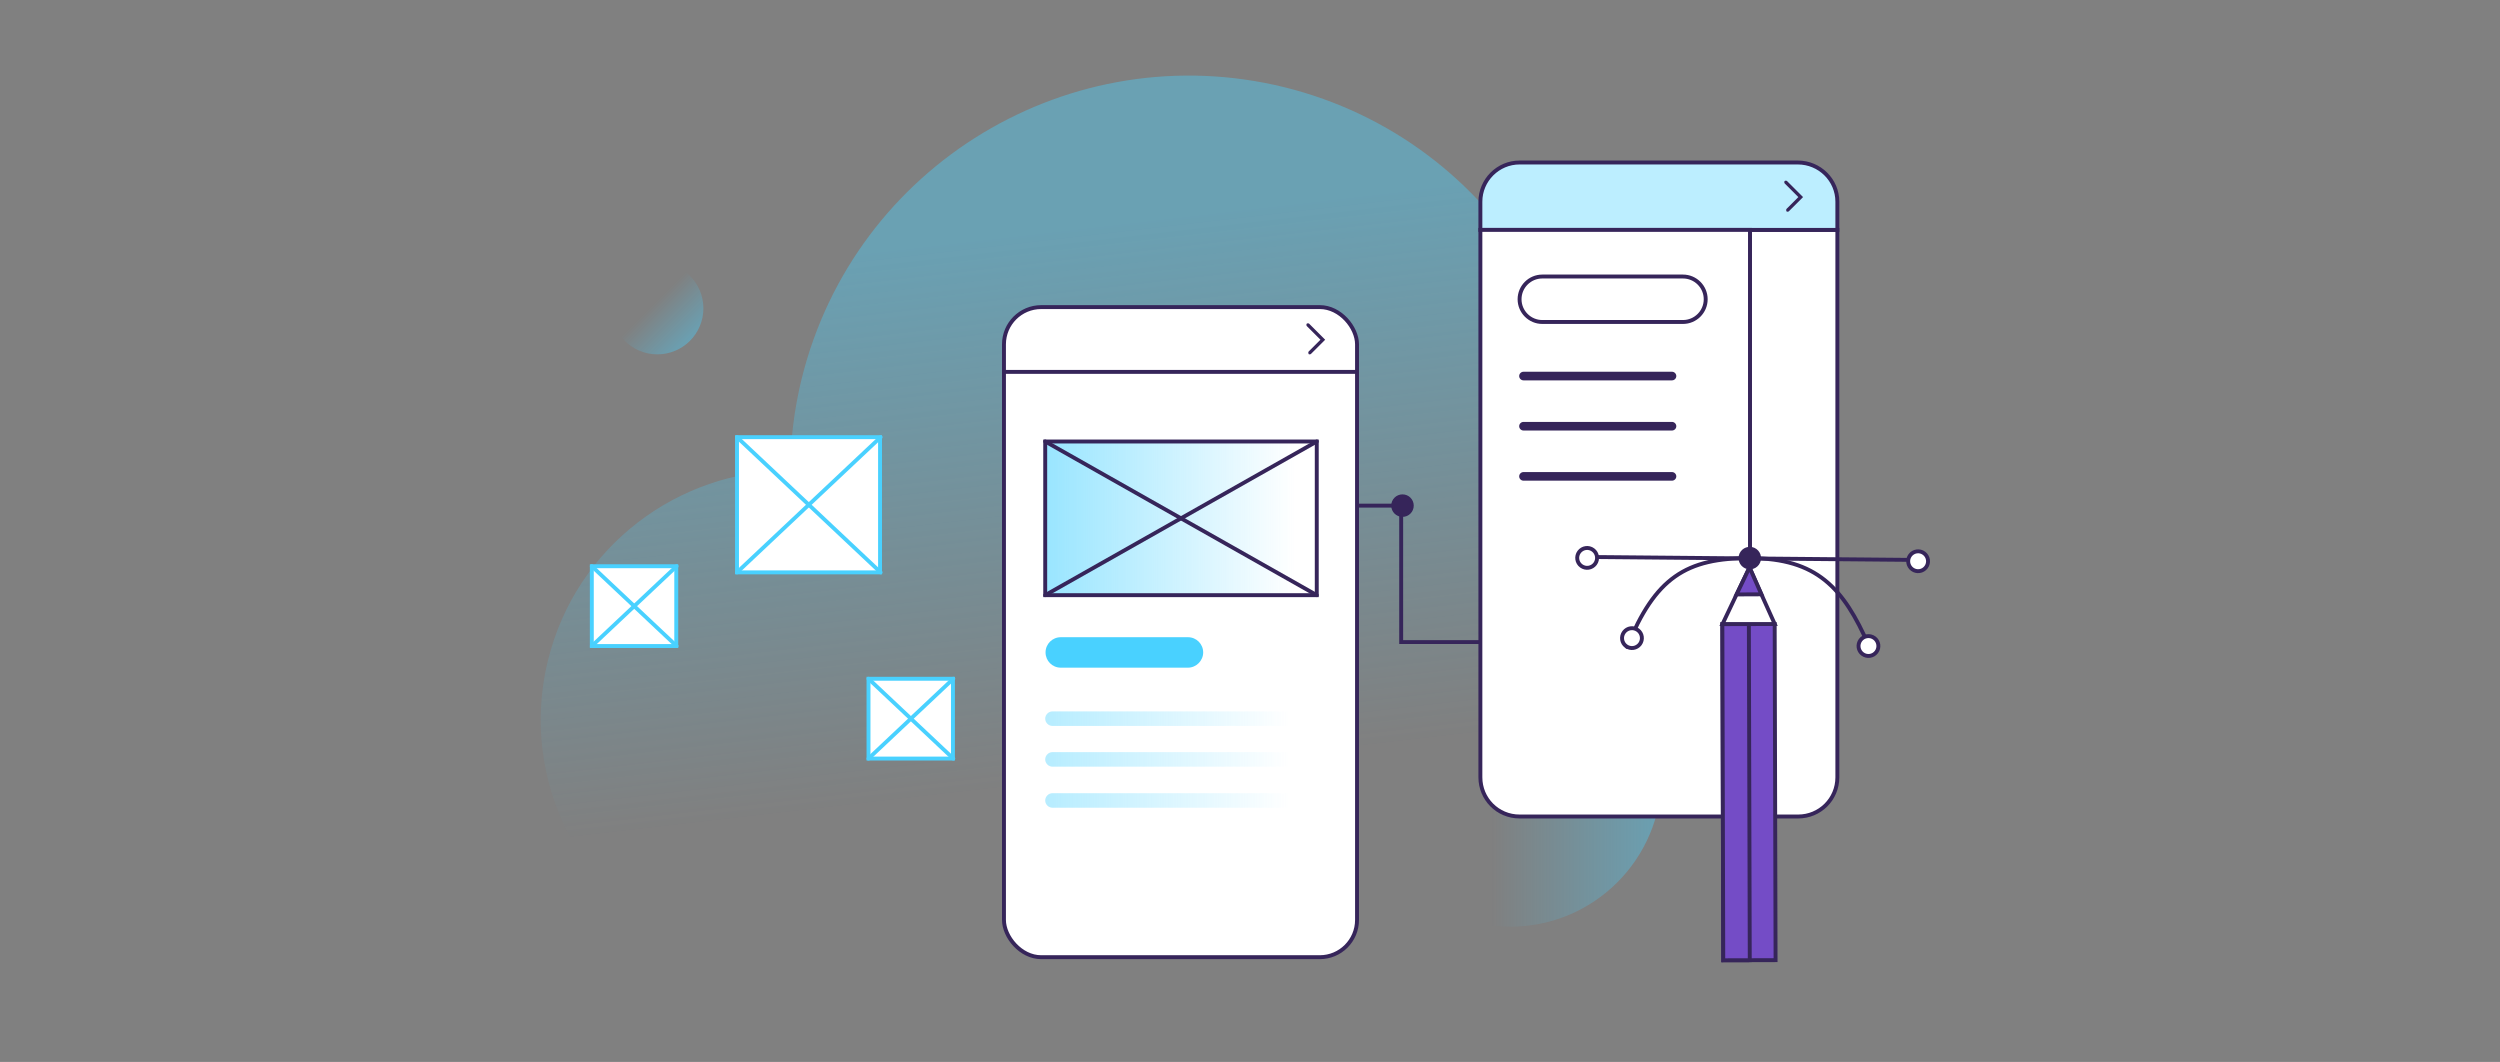 <svg width="638" height="271" viewBox="0 0 638 271" fill="none" xmlns="http://www.w3.org/2000/svg">
<rect x="0" y="0" width="638" height="271" fill="#808080" stroke="none"/>
<path opacity="0.4" d="M402.026 145.399C388.504 199.907 333.319 233.12 278.811 219.683C271.628 217.908 264.782 215.373 258.36 212.246C245.345 238.275 215.598 252.641 186.273 245.373C152.131 236.922 131.426 202.443 139.877 168.385C147.061 139.399 173.09 120.046 201.654 120.046C201.738 112.271 202.668 104.412 204.612 96.552C218.133 42.044 273.318 8.832 327.826 22.269C382.25 35.79 415.547 90.89 402.026 145.399Z" fill="url(#paint0_linear)"/>
<path opacity="0.4" d="M167.76 90.431C174.247 90.431 179.506 85.172 179.506 78.684C179.506 72.197 174.247 66.938 167.76 66.938C161.272 66.938 156.013 72.197 156.013 78.684C156.013 85.172 161.272 90.431 167.76 90.431Z" fill="url(#paint1_linear)"/>
<path opacity="0.4" d="M385.434 236.492C406.764 236.492 424.055 219.2 424.055 197.871C424.055 176.541 406.764 159.25 385.434 159.25C364.105 159.25 346.814 176.541 346.814 197.871C346.814 219.2 364.105 236.492 385.434 236.492Z" fill="url(#paint2_linear)"/>
<path d="M172.582 144.502H151.032V164.869H172.582V144.502Z" fill="white" stroke="#49D1FF" stroke-miterlimit="10" stroke-linecap="round"/>
<path d="M151.032 144.502L172.667 164.869" stroke="#49D1FF" stroke-miterlimit="10" stroke-linecap="round"/>
<path d="M151.032 164.869L172.667 144.502" stroke="#49D1FF" stroke-miterlimit="10" stroke-linecap="round"/>
<path d="M224.587 111.57H188.083V146.07H224.587V111.57Z" fill="white" stroke="#49D1FF" stroke-miterlimit="10" stroke-linecap="round"/>
<path d="M188.083 111.57L224.731 146.07" stroke="#49D1FF" stroke-miterlimit="10" stroke-linecap="round"/>
<path d="M188.083 146.07L224.731 111.57" stroke="#49D1FF" stroke-miterlimit="10" stroke-linecap="round"/>
<path d="M243.192 173.221H221.642V193.587H243.192V173.221Z" fill="white" stroke="#49D1FF" stroke-miterlimit="10" stroke-linecap="round"/>
<path d="M221.642 173.221L243.276 193.587" stroke="#49D1FF" stroke-miterlimit="10" stroke-linecap="round"/>
<path d="M221.642 193.587L243.276 173.221" stroke="#49D1FF" stroke-miterlimit="10" stroke-linecap="round"/>
<path d="M346.814 129.036H357.581V163.854H377.794" stroke="#36255A" stroke-miterlimit="10" stroke-linecap="round"/>
<path d="M357.913 131.91C359.5 131.91 360.787 130.623 360.787 129.036C360.787 127.45 359.5 126.163 357.913 126.163C356.327 126.163 355.04 127.45 355.04 129.036C355.04 130.623 356.327 131.91 357.913 131.91Z" fill="#36255A"/>
<path d="M264.128 167.551C265.715 167.551 267.002 166.265 267.002 164.678C267.002 163.091 265.715 161.805 264.128 161.805C262.541 161.805 261.255 163.091 261.255 164.678C261.255 166.265 262.541 167.551 264.128 167.551Z" fill="#36255A"/>
<path d="M468.894 58.67V198.37C468.894 203.97 464.394 208.37 458.894 208.37H446.594V58.67H468.894Z" fill="white" stroke="#36255A" stroke-miterlimit="10" stroke-linecap="round"/>
<path d="M468.894 51.47V58.67H377.794V51.47C377.794 45.97 382.294 41.47 387.794 41.47H458.794C464.394 41.47 468.894 45.97 468.894 51.47Z" fill="#BCEEFF" stroke="#36255A" stroke-miterlimit="10" stroke-linecap="round"/>
<path d="M446.594 58.67V208.37H387.794C382.194 208.37 377.794 203.87 377.794 198.37V58.67H446.594Z" fill="white" stroke="#36255A" stroke-miterlimit="10" stroke-linecap="round"/>
<path d="M426.694 97.07H388.794C388.194 97.07 387.694 96.57 387.694 95.97C387.694 95.37 388.194 94.87 388.794 94.87H426.694C427.294 94.87 427.794 95.37 427.794 95.97C427.794 96.57 427.294 97.07 426.694 97.07Z" fill="#36255A"/>
<path d="M426.694 109.87H388.794C388.194 109.87 387.694 109.37 387.694 108.77C387.694 108.17 388.194 107.67 388.794 107.67H426.694C427.294 107.67 427.794 108.17 427.794 108.77C427.794 109.37 427.294 109.87 426.694 109.87Z" fill="#36255A"/>
<path d="M426.694 122.67H388.794C388.194 122.67 387.694 122.17 387.694 121.57C387.694 120.97 388.194 120.47 388.794 120.47H426.694C427.294 120.47 427.794 120.97 427.794 121.57C427.794 122.17 427.294 122.67 426.694 122.67Z" fill="#36255A"/>
<path d="M429.494 82.169H393.594C390.394 82.169 387.794 79.569 387.794 76.369C387.794 73.169 390.394 70.569 393.594 70.569H429.494C432.694 70.569 435.294 73.169 435.294 76.369C435.294 79.569 432.694 82.169 429.494 82.169Z" fill="white" stroke="#36255A" stroke-miterlimit="10" stroke-linecap="round"/>
<path d="M456.166 54.029C456.045 54.029 455.925 54.029 455.925 53.908C455.804 53.788 455.804 53.427 455.925 53.306L458.936 50.295L455.443 46.803C455.323 46.682 455.323 46.321 455.443 46.201C455.563 46.08 455.925 46.08 456.045 46.201L460.14 50.295L456.527 53.908C456.406 54.029 456.286 54.029 456.166 54.029Z" fill="#36255A"/>
<path d="M452.897 159.251L439.544 159.286L439.773 245.062L453.125 245.027L452.897 159.251Z" fill="#744CC6" stroke="#36255A" stroke-miterlimit="10"/>
<path d="M446.309 159.268L439.548 159.286L439.777 245.062L446.538 245.044L446.309 159.268Z" fill="#744CC6" stroke="#36255A" stroke-miterlimit="10"/>
<path d="M452.912 159.244L439.583 159.257L443.172 151.701L446.478 144.81L449.507 151.672L452.912 159.244Z" fill="white" stroke="#36255A" stroke-miterlimit="10"/>
<path d="M449.507 151.672L443.172 151.701L446.478 144.81L449.507 151.672Z" fill="#744CC6" stroke="#36255A" stroke-miterlimit="10"/>
<path d="M476.949 164.852C470.424 149.813 463.486 142.568 446.854 142.442C430.222 142.317 422.358 147.534 415.241 165.085" stroke="#36255A" stroke-miterlimit="10" stroke-linecap="round"/>
<path d="M475.321 166.906C476.446 167.739 478.033 167.503 478.867 166.378C479.701 165.253 479.465 163.666 478.34 162.832C477.215 161.998 475.627 162.234 474.793 163.359C473.96 164.484 474.196 166.072 475.321 166.906Z" fill="white" stroke="#36255A" stroke-miterlimit="10" stroke-linecap="round"/>
<path d="M414.969 164.884C416.094 165.718 417.682 165.482 418.516 164.357C419.349 163.232 419.113 161.644 417.988 160.81C416.863 159.977 415.276 160.213 414.442 161.338C413.608 162.463 413.844 164.05 414.969 164.884Z" fill="white" stroke="#36255A" stroke-miterlimit="10" stroke-linecap="round"/>
<path d="M444.838 144.735C446.113 145.68 447.912 145.412 448.857 144.137C449.802 142.863 449.535 141.063 448.26 140.118C446.985 139.173 445.185 139.441 444.241 140.716C443.296 141.991 443.563 143.79 444.838 144.735Z" fill="#36255A"/>
<path d="M403.126 142.116L490.058 142.905" stroke="#36255A" stroke-miterlimit="10" stroke-linecap="round"/>
<path d="M487.993 145.267C489.118 146.101 490.706 145.865 491.539 144.74C492.373 143.615 492.137 142.027 491.012 141.193C489.887 140.359 488.299 140.596 487.466 141.72C486.632 142.845 486.868 144.433 487.993 145.267Z" fill="white" stroke="#36255A" stroke-miterlimit="10" stroke-linecap="round"/>
<path d="M403.528 144.412C404.653 145.246 406.24 145.01 407.074 143.885C407.908 142.76 407.672 141.172 406.547 140.339C405.422 139.505 403.834 139.741 403 140.866C402.167 141.991 402.403 143.579 403.528 144.412Z" fill="white" stroke="#36255A" stroke-miterlimit="10" stroke-linecap="round"/>
<rect x="256.212" y="78.372" width="90.101" height="165.901" rx="9.5" fill="white" stroke="#36255A"/>
<path d="M334.209 90.43C334.088 90.43 333.968 90.43 333.968 90.31C333.847 90.189 333.847 89.828 333.968 89.708L336.979 86.697L333.486 83.204C333.366 83.084 333.366 82.722 333.486 82.602C333.606 82.482 333.968 82.482 334.088 82.602L338.183 86.697L334.57 90.31C334.449 90.43 334.329 90.43 334.209 90.43Z" fill="#36255A"/>
<path opacity="0.4" d="M333.925 206.137H268.599C267.585 206.137 266.74 205.292 266.74 204.278C266.74 203.264 267.585 202.419 268.599 202.419H333.925C334.939 202.419 335.784 203.264 335.784 204.278C335.784 205.292 334.939 206.137 333.925 206.137Z" fill="url(#paint3_linear)"/>
<path opacity="0.4" d="M333.924 185.263H268.599C267.584 185.263 266.739 184.418 266.739 183.404C266.739 182.39 267.584 181.545 268.599 181.545H333.924C334.938 181.545 335.784 182.39 335.784 183.404C335.784 184.418 334.938 185.263 333.924 185.263Z" fill="url(#paint4_linear)"/>
<path opacity="0.4" d="M333.925 195.658H268.599C267.585 195.658 266.74 194.813 266.74 193.799C266.74 192.785 267.585 191.939 268.599 191.939H333.925C334.939 191.939 335.784 192.785 335.784 193.799C335.784 194.897 334.939 195.658 333.925 195.658Z" fill="url(#paint5_linear)"/>
<path d="M303.164 170.39H270.713C268.515 170.39 266.825 168.615 266.825 166.503C266.825 164.305 268.6 162.615 270.713 162.615H303.164C305.362 162.615 307.052 164.39 307.052 166.503C307.052 168.615 305.277 170.39 303.164 170.39Z" fill="#49D1FF"/>
<path d="M336.037 112.67H266.739V151.882H336.037V112.67Z" fill="url(#paint6_linear)"/>
<path d="M266.739 112.67L336.037 151.882" stroke="#36255A" stroke-miterlimit="10" stroke-linecap="round"/>
<path d="M336.037 112.67L266.739 151.882" stroke="#36255A" stroke-miterlimit="10" stroke-linecap="round"/>
<path d="M336.037 112.67H266.739V151.882H336.037V112.67Z" stroke="#36255A" stroke-miterlimit="10" stroke-linecap="round"/>
<path d="M256.083 94.905H346.333" stroke="#36255A"/>
<defs>
<linearGradient id="paint0_linear" x1="260.903" y1="60.048" x2="289.561" y2="307.374" gradientUnits="userSpaceOnUse">
<stop stop-color="#49D1FF"/>
<stop offset="0.562" stop-color="#49D1FF" stop-opacity="0"/>
</linearGradient>
<linearGradient id="paint1_linear" x1="176.113" y1="86.976" x2="159.453" y2="70.316" gradientUnits="userSpaceOnUse">
<stop stop-color="#49D1FF"/>
<stop offset="0.562" stop-color="#49D1FF" stop-opacity="0"/>
</linearGradient>
<linearGradient id="paint2_linear" x1="424.071" y1="197.832" x2="346.783" y2="197.832" gradientUnits="userSpaceOnUse">
<stop stop-color="#49D1FF"/>
<stop offset="0.562" stop-color="#49D1FF" stop-opacity="0"/>
</linearGradient>
<linearGradient id="paint3_linear" x1="266.724" y1="204.251" x2="335.814" y2="204.251" gradientUnits="userSpaceOnUse">
<stop stop-color="#49D1FF"/>
<stop offset="0.903" stop-color="#49D1FF" stop-opacity="0"/>
</linearGradient>
<linearGradient id="paint4_linear" x1="266.724" y1="183.407" x2="335.813" y2="183.407" gradientUnits="userSpaceOnUse">
<stop stop-color="#49D1FF"/>
<stop offset="0.903" stop-color="#49D1FF" stop-opacity="0"/>
</linearGradient>
<linearGradient id="paint5_linear" x1="266.724" y1="193.829" x2="335.814" y2="193.829" gradientUnits="userSpaceOnUse">
<stop stop-color="#49D1FF"/>
<stop offset="0.903" stop-color="#49D1FF" stop-opacity="0"/>
</linearGradient>
<linearGradient id="paint6_linear" x1="216.921" y1="132.28" x2="342.529" y2="132.28" gradientUnits="userSpaceOnUse">
<stop stop-color="#49D1FF"/>
<stop offset="0.903" stop-color="#49D1FF" stop-opacity="0"/>
</linearGradient>
</defs>
</svg>
